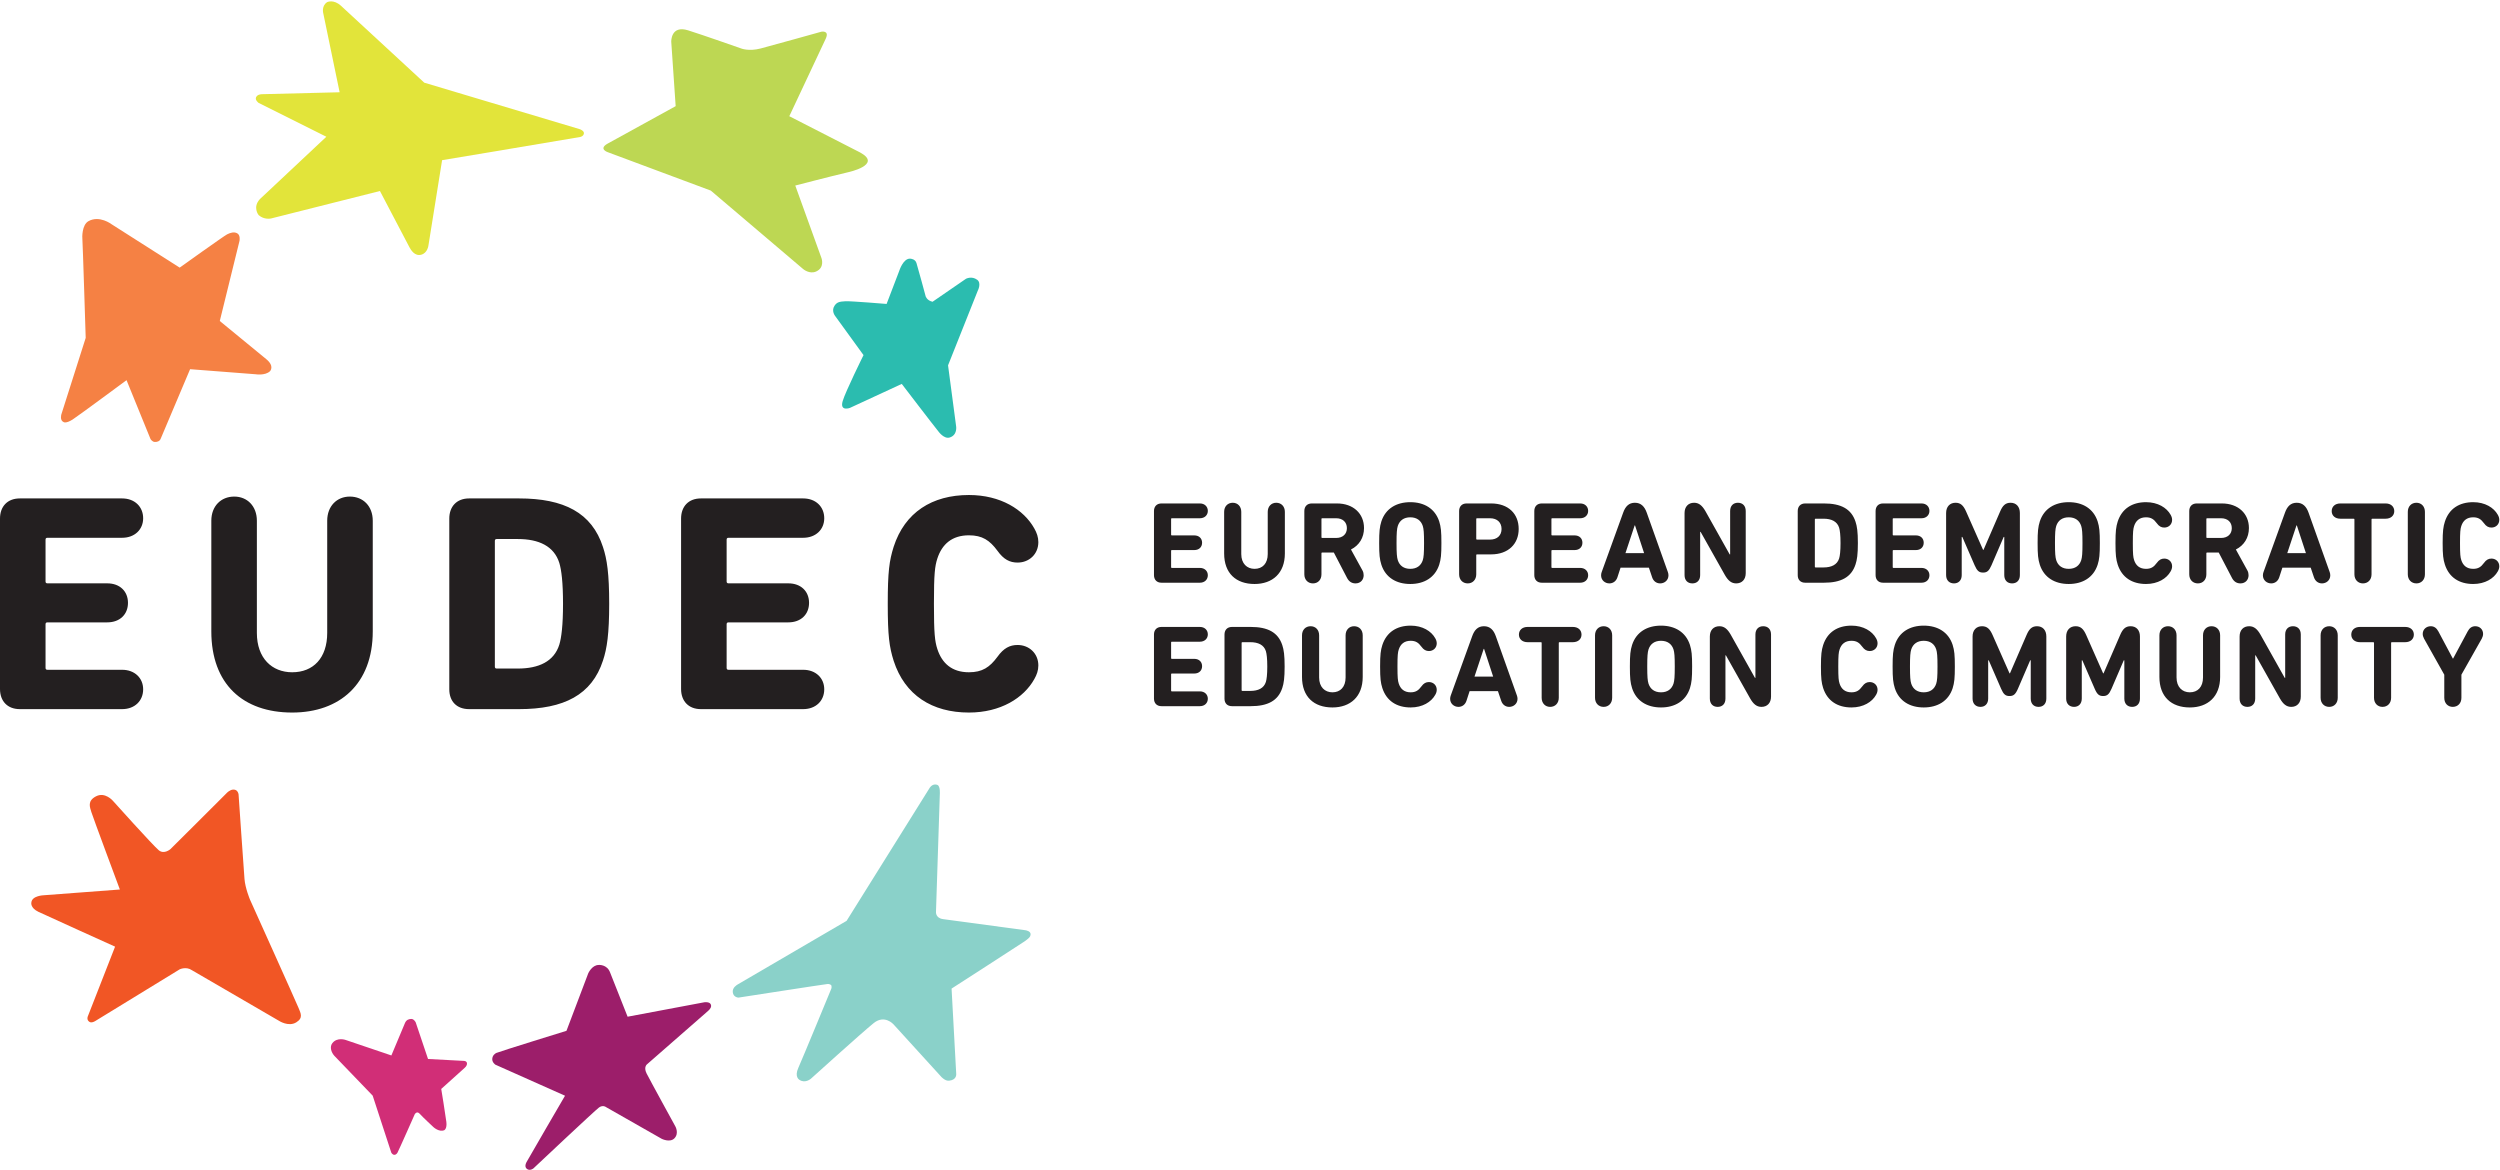 <?xml version="1.0" encoding="UTF-8" standalone="no"?>
<!DOCTYPE svg PUBLIC "-//W3C//DTD SVG 1.1//EN" "http://www.w3.org/Graphics/SVG/1.1/DTD/svg11.dtd">
<svg width="100%" height="100%" viewBox="0 0 1692 792" version="1.1" xmlns="http://www.w3.org/2000/svg" xmlns:xlink="http://www.w3.org/1999/xlink" xml:space="preserve" xmlns:serif="http://www.serif.com/" style="fill-rule:evenodd;clip-rule:evenodd;stroke-linejoin:round;stroke-miterlimit:2;">
    <g transform="matrix(4.167,0,0,4.167,0,0)">
        <path d="M398.38,114.81C399.193,114.81 399.779,114.241 399.779,113.333L399.779,109.584L403.093,103.717C403.224,103.472 403.301,103.205 403.301,102.96C403.301,102.241 402.769,101.711 402.032,101.711C401.5,101.711 401.085,101.994 400.801,102.542L398.438,106.954L398.38,106.954L396.033,102.542C395.749,102.013 395.351,101.711 394.802,101.711C394.065,101.711 393.496,102.241 393.496,102.96C393.496,103.205 393.573,103.472 393.704,103.717L396.998,109.584L396.998,113.333C396.998,114.241 397.604,114.81 398.38,114.81ZM386.963,114.81C387.776,114.81 388.362,114.221 388.362,113.333L388.362,104.416C388.362,104.339 388.402,104.303 388.477,104.303L390.655,104.303C391.506,104.303 392.055,103.79 392.055,103.071C392.055,102.334 391.506,101.826 390.655,101.826L383.291,101.826C382.44,101.826 381.892,102.334 381.892,103.071C381.892,103.79 382.44,104.303 383.291,104.303L385.47,104.303C385.544,104.303 385.584,104.339 385.584,104.416L385.584,113.333C385.584,114.221 386.17,114.81 386.963,114.81ZM376.911,113.333C376.911,114.221 377.5,114.81 378.311,114.81C379.107,114.81 379.693,114.221 379.693,113.333L379.693,103.188C379.693,102.297 379.107,101.711 378.311,101.711C377.5,101.711 376.911,102.297 376.911,103.188L376.911,113.333ZM363.754,113.464C363.754,114.318 364.266,114.81 365.022,114.81C365.779,114.81 366.288,114.318 366.288,113.464L366.288,106.442L366.365,106.442L370.304,113.447C370.816,114.334 371.345,114.81 372.142,114.81C373.086,114.81 373.691,114.164 373.691,113.143L373.691,103.054C373.691,102.204 373.183,101.711 372.423,101.711C371.669,101.711 371.157,102.204 371.157,103.054L371.157,110.096L371.081,110.096L367.142,103.074C366.632,102.184 366.101,101.711 365.307,101.711C364.359,101.711 363.754,102.354 363.754,103.375L363.754,113.464ZM355.67,114.904C358.568,114.904 360.591,113.163 360.591,109.946L360.591,103.188C360.591,102.297 360.005,101.711 359.191,101.711C358.397,101.711 357.81,102.297 357.81,103.188L357.81,110.039C357.81,111.573 356.959,112.446 355.67,112.446C354.438,112.446 353.512,111.592 353.512,110.039L353.512,103.188C353.512,102.297 352.926,101.711 352.129,101.711C351.315,101.711 350.729,102.297 350.729,103.188L350.729,109.946C350.729,113.163 352.661,114.904 355.67,114.904ZM335.584,113.464C335.584,114.318 336.116,114.81 336.872,114.81C337.589,114.81 338.121,114.318 338.121,113.464L338.121,107.255L338.215,107.255L340.223,111.874C340.618,112.785 340.939,113.049 341.585,113.049C342.231,113.049 342.553,112.785 342.948,111.874L344.936,107.255L345.032,107.255L345.032,113.464C345.032,114.318 345.542,114.81 346.301,114.81C347.055,114.81 347.567,114.318 347.567,113.464L347.567,103.375C347.567,102.354 346.981,101.711 346.054,101.711C345.221,101.711 344.766,102.164 344.35,103.148L341.662,109.357L341.585,109.357L338.841,103.148C338.405,102.164 337.95,101.711 337.117,101.711C336.189,101.711 335.584,102.354 335.584,103.375L335.584,113.464ZM320.384,113.464C320.384,114.318 320.913,114.81 321.67,114.81C322.39,114.81 322.918,114.318 322.918,113.464L322.918,107.255L323.012,107.255L325.021,111.874C325.418,112.785 325.74,113.049 326.383,113.049C327.028,113.049 327.35,112.785 327.748,111.874L329.736,107.255L329.83,107.255L329.83,113.464C329.83,114.318 330.342,114.81 331.099,114.81C331.855,114.81 332.364,114.318 332.364,113.464L332.364,103.375C332.364,102.354 331.778,101.711 330.851,101.711C330.018,101.711 329.565,102.164 329.147,103.148L326.459,109.357L326.383,109.357L323.638,103.148C323.203,102.164 322.748,101.711 321.917,101.711C320.99,101.711 320.384,102.354 320.384,103.375L320.384,113.464ZM312.451,112.446C311.391,112.446 310.708,111.914 310.423,111.043C310.272,110.569 310.216,109.926 310.216,108.259C310.216,106.592 310.272,105.95 310.423,105.474C310.708,104.604 311.391,104.076 312.451,104.076C313.51,104.076 314.194,104.604 314.477,105.474C314.63,105.95 314.687,106.592 314.687,108.259C314.687,109.926 314.63,110.569 314.477,111.043C314.194,111.914 313.51,112.446 312.451,112.446ZM312.451,114.904C314.704,114.904 316.465,113.863 317.145,111.784C317.429,110.873 317.503,110.154 317.503,108.259C317.503,106.365 317.429,105.645 317.145,104.738C316.465,102.656 314.704,101.615 312.451,101.615C310.195,101.615 308.438,102.656 307.758,104.738C307.474,105.645 307.397,106.365 307.397,108.259C307.397,110.154 307.474,110.873 307.758,111.784C308.438,113.863 310.195,114.904 312.451,114.904ZM296.113,111.744C296.794,113.845 298.457,114.904 300.71,114.904C302.642,114.904 304.063,114.013 304.706,112.861C304.857,112.597 304.951,112.332 304.951,112.028C304.951,111.289 304.385,110.779 303.683,110.779C303.21,110.779 302.832,110.967 302.453,111.498C301.979,112.142 301.526,112.446 300.71,112.446C299.669,112.446 299.063,111.897 298.781,111.024C298.628,110.551 298.571,110.096 298.571,108.259C298.571,106.421 298.628,105.969 298.781,105.495C299.063,104.624 299.669,104.076 300.71,104.076C301.526,104.076 301.979,104.376 302.453,105.022C302.832,105.551 303.21,105.742 303.683,105.742C304.385,105.742 304.951,105.23 304.951,104.491C304.951,104.189 304.857,103.924 304.706,103.657C304.063,102.505 302.642,101.615 300.71,101.615C298.457,101.615 296.794,102.676 296.113,104.775C295.849,105.628 295.755,106.29 295.755,108.259C295.755,110.23 295.849,110.893 296.113,111.744ZM277.711,113.464C277.711,114.318 278.223,114.81 278.979,114.81C279.736,114.81 280.245,114.318 280.245,113.464L280.245,106.442L280.322,106.442L284.262,113.447C284.773,114.334 285.303,114.81 286.099,114.81C287.043,114.81 287.649,114.164 287.649,113.143L287.649,103.054C287.649,102.204 287.14,101.711 286.381,101.711C285.627,101.711 285.114,102.204 285.114,103.054L285.114,110.096L285.038,110.096L281.099,103.074C280.587,102.184 280.058,101.711 279.264,101.711C278.317,101.711 277.711,102.354 277.711,103.375L277.711,113.464ZM269.778,112.446C268.718,112.446 268.038,111.914 267.75,111.043C267.6,110.569 267.543,109.926 267.543,108.259C267.543,106.592 267.6,105.95 267.75,105.474C268.038,104.604 268.718,104.076 269.778,104.076C270.839,104.076 271.521,104.604 271.807,105.474C271.957,105.95 272.014,106.592 272.014,108.259C272.014,109.926 271.957,110.569 271.807,111.043C271.521,111.914 270.839,112.446 269.778,112.446ZM269.778,114.904C272.034,114.904 273.792,113.863 274.475,111.784C274.756,110.873 274.833,110.154 274.833,108.259C274.833,106.365 274.756,105.645 274.475,104.738C273.792,102.656 272.034,101.615 269.778,101.615C267.522,101.615 265.765,102.656 265.085,104.738C264.801,105.645 264.724,106.365 264.724,108.259C264.724,110.154 264.801,110.873 265.085,111.784C265.765,113.863 267.522,114.904 269.778,114.904ZM259.062,113.333C259.062,114.221 259.652,114.81 260.463,114.81C261.26,114.81 261.846,114.221 261.846,113.333L261.846,103.188C261.846,102.297 261.26,101.711 260.463,101.711C259.652,101.711 259.062,102.297 259.062,103.188L259.062,113.333ZM251.774,114.81C252.588,114.81 253.176,114.221 253.176,113.333L253.176,104.416C253.176,104.339 253.213,104.303 253.29,104.303L255.466,104.303C256.319,104.303 256.868,103.79 256.868,103.071C256.868,102.334 256.319,101.826 255.466,101.826L248.102,101.826C247.252,101.826 246.702,102.334 246.702,103.071C246.702,103.79 247.252,104.303 248.102,104.303L250.28,104.303C250.357,104.303 250.395,104.339 250.395,104.416L250.395,113.333C250.395,114.221 250.98,114.81 251.774,114.81ZM239.486,109.889L240.982,105.383L241.04,105.383L242.516,109.889L239.486,109.889ZM235.53,113.501C235.53,114.297 236.176,114.81 236.876,114.81C237.481,114.81 237.974,114.449 238.181,113.826L238.693,112.252L243.292,112.252L243.824,113.826C244.032,114.449 244.523,114.81 245.13,114.81C245.829,114.81 246.475,114.297 246.475,113.501C246.475,113.314 246.436,113.122 246.378,112.972L242.951,103.338C242.593,102.318 242.007,101.711 241.022,101.711C240.035,101.711 239.47,102.318 239.108,103.338L235.627,112.972C235.57,113.122 235.53,113.314 235.53,113.501ZM224.515,111.744C225.197,113.845 226.86,114.904 229.113,114.904C231.045,114.904 232.464,114.013 233.106,112.861C233.261,112.597 233.354,112.332 233.354,112.028C233.354,111.289 232.785,110.779 232.086,110.779C231.613,110.779 231.232,110.967 230.854,111.498C230.382,112.142 229.927,112.446 229.113,112.446C228.072,112.446 227.467,111.897 227.183,111.024C227.031,110.551 226.975,110.096 226.975,108.259C226.975,106.421 227.031,105.969 227.183,105.495C227.467,104.624 228.072,104.076 229.113,104.076C229.927,104.076 230.382,104.376 230.854,105.022C231.232,105.551 231.613,105.742 232.086,105.742C232.785,105.742 233.354,105.23 233.354,104.491C233.354,104.189 233.261,103.924 233.106,103.657C232.464,102.505 231.045,101.615 229.113,101.615C226.86,101.615 225.197,102.676 224.515,104.775C224.25,105.628 224.156,106.29 224.156,108.259C224.156,110.23 224.25,110.893 224.515,111.744ZM216.411,114.904C219.31,114.904 221.331,113.163 221.331,109.946L221.331,103.188C221.331,102.297 220.745,101.711 219.933,101.711C219.139,101.711 218.55,102.297 218.55,103.188L218.55,110.039C218.55,111.573 217.699,112.446 216.411,112.446C215.18,112.446 214.252,111.592 214.252,110.039L214.252,103.188C214.252,102.297 213.666,101.711 212.87,101.711C212.057,101.711 211.471,102.297 211.471,103.188L211.471,109.946C211.471,113.163 213.398,114.904 216.411,114.904ZM201.663,112.105L201.663,104.416C201.663,104.339 201.7,104.303 201.777,104.303L203.063,104.303C204.352,104.303 205.281,104.738 205.603,105.759C205.733,106.194 205.83,106.954 205.83,108.259C205.83,109.568 205.733,110.324 205.603,110.759C205.281,111.784 204.352,112.218 203.063,112.218L201.777,112.218C201.7,112.218 201.663,112.178 201.663,112.105ZM198.882,113.484C198.882,114.224 199.337,114.696 200.093,114.696L203.14,114.696C205.887,114.696 207.588,113.826 208.271,111.726C208.516,110.987 208.648,110.096 208.648,108.259C208.648,106.421 208.516,105.532 208.271,104.794C207.588,102.693 205.887,101.826 203.14,101.826L200.093,101.826C199.337,101.826 198.882,102.315 198.882,103.054L198.882,113.484ZM187.428,113.467C187.428,114.204 187.883,114.696 188.64,114.696L194.886,114.696C195.661,114.696 196.174,114.184 196.174,113.484C196.174,112.804 195.661,112.292 194.886,112.292L190.323,112.292C190.246,112.292 190.21,112.255 190.21,112.178L190.21,109.507C190.21,109.431 190.246,109.394 190.323,109.394L193.976,109.394C194.751,109.394 195.243,108.902 195.243,108.203C195.243,107.502 194.751,107.01 193.976,107.01L190.323,107.01C190.246,107.01 190.21,106.973 190.21,106.897L190.21,104.339C190.21,104.263 190.246,104.226 190.323,104.226L194.886,104.226C195.661,104.226 196.174,103.717 196.174,103.035C196.174,102.334 195.661,101.826 194.886,101.826L188.64,101.826C187.883,101.826 187.428,102.315 187.428,103.054L187.428,113.467Z" style="fill:rgb(35,31,32);fill-rule:nonzero;"/>
        <path d="M397.095,91.691C397.774,93.791 399.438,94.851 401.69,94.851C403.622,94.851 405.042,93.961 405.685,92.809C405.838,92.542 405.932,92.277 405.932,91.976C405.932,91.236 405.363,90.724 404.663,90.724C404.191,90.724 403.81,90.915 403.432,91.444C402.96,92.09 402.505,92.391 401.69,92.391C400.649,92.391 400.044,91.843 399.76,90.972C399.608,90.497 399.552,90.045 399.552,88.207C399.552,86.37 399.608,85.915 399.76,85.442C400.044,84.569 400.649,84.02 401.69,84.02C402.505,84.02 402.96,84.325 403.432,84.968C403.81,85.5 404.191,85.687 404.663,85.687C405.363,85.687 405.932,85.179 405.932,84.438C405.932,84.135 405.838,83.87 405.685,83.605C405.042,82.453 403.622,81.563 401.69,81.563C399.438,81.563 397.774,82.621 397.095,84.723C396.827,85.573 396.733,86.236 396.733,88.207C396.733,90.176 396.827,90.838 397.095,91.691ZM391.073,93.279C391.073,94.169 391.659,94.755 392.473,94.755C393.269,94.755 393.853,94.169 393.853,93.279L393.853,83.133C393.853,82.246 393.269,81.657 392.473,81.657C391.659,81.657 391.073,82.246 391.073,83.133L391.073,93.279ZM383.783,94.755C384.597,94.755 385.183,94.169 385.183,93.279L385.183,84.362C385.183,84.288 385.22,84.248 385.297,84.248L387.473,84.248C388.325,84.248 388.874,83.739 388.874,83.019C388.874,82.283 388.325,81.77 387.473,81.77L380.111,81.77C379.261,81.77 378.712,82.283 378.712,83.019C378.712,83.739 379.261,84.248 380.111,84.248L382.29,84.248C382.364,84.248 382.403,84.288 382.403,84.362L382.403,93.279C382.403,94.169 382.989,94.755 383.783,94.755ZM371.496,89.837L372.992,85.332L373.049,85.332L374.525,89.837L371.496,89.837ZM367.539,93.449C367.539,94.246 368.183,94.755 368.885,94.755C369.49,94.755 369.982,94.396 370.19,93.77L370.702,92.201L375.302,92.201L375.831,93.77C376.041,94.396 376.533,94.755 377.139,94.755C377.839,94.755 378.481,94.246 378.481,93.449C378.481,93.262 378.444,93.071 378.388,92.92L374.96,83.287C374.602,82.263 374.013,81.657 373.029,81.657C372.045,81.657 371.479,82.263 371.117,83.287L367.634,92.92C367.576,93.071 367.539,93.262 367.539,93.449ZM360.744,87.374L358.472,87.374C358.396,87.374 358.355,87.337 358.355,87.26L358.355,84.288C358.355,84.211 358.396,84.174 358.472,84.174L360.744,84.174C361.806,84.174 362.485,84.8 362.485,85.784C362.485,86.751 361.806,87.374 360.744,87.374ZM363.885,94.755C364.718,94.755 365.21,94.149 365.21,93.433C365.21,93.165 365.153,92.9 365.022,92.656L363.147,89.248C364.474,88.586 365.267,87.337 365.267,85.764C365.267,83.418 363.526,81.77 360.875,81.77L356.785,81.77C356.031,81.77 355.576,82.263 355.576,83L355.576,93.279C355.576,94.169 356.162,94.755 356.976,94.755C357.789,94.755 358.355,94.169 358.355,93.279L358.355,89.854C358.355,89.777 358.396,89.74 358.472,89.74L360.363,89.74L362.525,93.885C362.847,94.49 363.318,94.755 363.885,94.755ZM343.952,91.691C344.635,93.791 346.298,94.851 348.551,94.851C350.482,94.851 351.901,93.961 352.547,92.809C352.698,92.542 352.792,92.277 352.792,91.976C352.792,91.236 352.223,90.724 351.523,90.724C351.051,90.724 350.673,90.915 350.292,91.444C349.819,92.09 349.364,92.391 348.551,92.391C347.51,92.391 346.904,91.843 346.62,90.972C346.469,90.497 346.412,90.045 346.412,88.207C346.412,86.37 346.469,85.915 346.62,85.442C346.904,84.569 347.51,84.02 348.551,84.02C349.364,84.02 349.819,84.325 350.292,84.968C350.673,85.5 351.051,85.687 351.523,85.687C352.223,85.687 352.792,85.179 352.792,84.438C352.792,84.135 352.698,83.87 352.547,83.605C351.901,82.453 350.482,81.563 348.551,81.563C346.298,81.563 344.635,82.621 343.952,84.723C343.688,85.573 343.594,86.236 343.594,88.207C343.594,90.176 343.688,90.838 343.952,91.691ZM335.999,92.391C334.938,92.391 334.259,91.862 333.974,90.992C333.823,90.516 333.767,89.874 333.767,88.207C333.767,86.541 333.823,85.897 333.974,85.423C334.259,84.553 334.938,84.02 335.999,84.02C337.06,84.02 337.743,84.553 338.027,85.423C338.178,85.897 338.234,86.541 338.234,88.207C338.234,89.874 338.178,90.516 338.027,90.992C337.743,91.862 337.06,92.391 335.999,92.391ZM335.999,94.851C338.255,94.851 340.013,93.81 340.695,91.728C340.979,90.821 341.054,90.101 341.054,88.207C341.054,86.313 340.979,85.594 340.695,84.683C340.013,82.604 338.255,81.563 335.999,81.563C333.746,81.563 331.988,82.604 331.306,84.683C331.021,85.594 330.947,86.313 330.947,88.207C330.947,90.101 331.021,90.821 331.306,91.728C331.988,93.81 333.746,94.851 335.999,94.851ZM316.086,93.412C316.086,94.263 316.615,94.755 317.372,94.755C318.092,94.755 318.62,94.263 318.62,93.412L318.62,87.203L318.715,87.203L320.723,91.822C321.121,92.729 321.442,92.997 322.088,92.997C322.73,92.997 323.052,92.729 323.45,91.822L325.438,87.203L325.532,87.203L325.532,93.412C325.532,94.263 326.044,94.755 326.801,94.755C327.558,94.755 328.066,94.263 328.066,93.412L328.066,83.324C328.066,82.303 327.48,81.657 326.554,81.657C325.723,81.657 325.268,82.112 324.85,83.097L322.162,89.306L322.088,89.306L319.34,83.097C318.905,82.112 318.45,81.657 317.616,81.657C316.692,81.657 316.086,82.303 316.086,83.324L316.086,93.412ZM304.632,93.412C304.632,94.152 305.085,94.644 305.844,94.644L312.09,94.644C312.866,94.644 313.376,94.132 313.376,93.433C313.376,92.75 312.866,92.24 312.09,92.24L307.527,92.24C307.451,92.24 307.414,92.204 307.414,92.127L307.414,89.456C307.414,89.379 307.451,89.342 307.527,89.342L311.18,89.342C311.956,89.342 312.448,88.85 312.448,88.15C312.448,87.451 311.956,86.959 311.18,86.959L307.527,86.959C307.451,86.959 307.414,86.922 307.414,86.845L307.414,84.288C307.414,84.211 307.451,84.174 307.527,84.174L312.09,84.174C312.866,84.174 313.376,83.662 313.376,82.982C313.376,82.283 312.866,81.77 312.09,81.77L305.844,81.77C305.085,81.77 304.632,82.263 304.632,83L304.632,93.412ZM294.766,92.05L294.766,84.362C294.766,84.288 294.806,84.248 294.879,84.248L296.171,84.248C297.456,84.248 298.386,84.683 298.708,85.707C298.841,86.142 298.936,86.899 298.936,88.207C298.936,89.513 298.841,90.272 298.708,90.708C298.386,91.728 297.456,92.164 296.171,92.164L294.879,92.164C294.806,92.164 294.766,92.127 294.766,92.05ZM291.986,93.433C291.986,94.169 292.438,94.644 293.198,94.644L296.244,94.644C298.992,94.644 300.693,93.773 301.373,91.672C301.62,90.935 301.754,90.045 301.754,88.207C301.754,86.37 301.62,85.479 301.373,84.74C300.693,82.641 298.992,81.77 296.244,81.77L293.198,81.77C292.438,81.77 291.986,82.263 291.986,83L291.986,93.433ZM273.604,93.412C273.604,94.263 274.116,94.755 274.872,94.755C275.629,94.755 276.138,94.263 276.138,93.412L276.138,86.39L276.215,86.39L280.154,93.392C280.666,94.283 281.195,94.755 281.989,94.755C282.937,94.755 283.539,94.112 283.539,93.091L283.539,83.002C283.539,82.149 283.03,81.657 282.273,81.657C281.517,81.657 281.008,82.149 281.008,83.002L281.008,90.042L280.931,90.042L276.991,83.019C276.479,82.132 275.947,81.657 275.154,81.657C274.21,81.657 273.604,82.303 273.604,83.324L273.604,93.412ZM264.005,89.837L265.501,85.332L265.558,85.332L267.033,89.837L264.005,89.837ZM260.048,93.449C260.048,94.246 260.69,94.755 261.39,94.755C261.996,94.755 262.488,94.396 262.699,93.77L263.208,92.201L267.811,92.201L268.339,93.77C268.547,94.396 269.039,94.755 269.645,94.755C270.348,94.755 270.99,94.246 270.99,93.449C270.99,93.262 270.953,93.071 270.896,92.92L267.469,83.287C267.11,82.263 266.521,81.657 265.537,81.657C264.554,81.657 263.984,82.263 263.626,83.287L260.142,92.92C260.084,93.071 260.048,93.262 260.048,93.449ZM249.2,93.412C249.2,94.152 249.655,94.644 250.411,94.644L256.657,94.644C257.435,94.644 257.946,94.132 257.946,93.433C257.946,92.75 257.435,92.24 256.657,92.24L252.096,92.24C252.019,92.24 251.981,92.204 251.981,92.127L251.981,89.456C251.981,89.379 252.019,89.342 252.096,89.342L255.747,89.342C256.523,89.342 257.015,88.85 257.015,88.15C257.015,87.451 256.523,86.959 255.747,86.959L252.096,86.959C252.019,86.959 251.981,86.922 251.981,86.845L251.981,84.288C251.981,84.211 252.019,84.174 252.096,84.174L256.657,84.174C257.435,84.174 257.946,83.662 257.946,82.982C257.946,82.283 257.435,81.77 256.657,81.77L250.411,81.77C249.655,81.77 249.2,82.263 249.2,83L249.2,93.412ZM242.007,87.641L239.885,87.641C239.808,87.641 239.771,87.601 239.771,87.527L239.771,84.288C239.771,84.211 239.808,84.174 239.885,84.174L242.007,84.174C243.182,84.174 243.881,84.874 243.881,85.915C243.881,86.959 243.182,87.641 242.007,87.641ZM238.389,94.755C239.186,94.755 239.771,94.169 239.771,93.279L239.771,90.156C239.771,90.079 239.808,90.042 239.885,90.042L242.178,90.042C244.979,90.042 246.663,88.341 246.663,85.915C246.663,83.455 244.996,81.77 242.178,81.77L238.201,81.77C237.444,81.77 236.989,82.263 236.989,83L236.989,93.279C236.989,94.169 237.578,94.755 238.389,94.755ZM229.057,92.391C227.996,92.391 227.315,91.862 227.031,90.992C226.881,90.516 226.824,89.874 226.824,88.207C226.824,86.541 226.881,85.897 227.031,85.423C227.315,84.553 227.996,84.02 229.057,84.02C230.117,84.02 230.8,84.553 231.085,85.423C231.235,85.897 231.292,86.541 231.292,88.207C231.292,89.874 231.235,90.516 231.085,90.992C230.8,91.862 230.117,92.391 229.057,92.391ZM229.057,94.851C231.313,94.851 233.07,93.81 233.753,91.728C234.037,90.821 234.111,90.101 234.111,88.207C234.111,86.313 234.037,85.594 233.753,84.683C233.07,82.604 231.313,81.563 229.057,81.563C226.804,81.563 225.043,82.604 224.363,84.683C224.079,85.594 224.002,86.313 224.002,88.207C224.002,90.101 224.079,90.821 224.363,91.728C225.043,93.81 226.804,94.851 229.057,94.851ZM217.017,87.374L214.744,87.374C214.667,87.374 214.63,87.337 214.63,87.26L214.63,84.288C214.63,84.211 214.667,84.174 214.744,84.174L217.017,84.174C218.078,84.174 218.761,84.8 218.761,85.784C218.761,86.751 218.078,87.374 217.017,87.374ZM220.16,94.755C220.993,94.755 221.485,94.149 221.485,93.433C221.485,93.165 221.429,92.9 221.295,92.656L219.423,89.248C220.745,88.586 221.542,87.337 221.542,85.764C221.542,83.418 219.802,81.77 217.15,81.77L213.061,81.77C212.304,81.77 211.849,82.263 211.849,83L211.849,93.279C211.849,94.169 212.438,94.755 213.248,94.755C214.062,94.755 214.63,94.169 214.63,93.279L214.63,89.854C214.63,89.777 214.667,89.74 214.744,89.74L216.639,89.74L218.797,93.885C219.119,94.49 219.594,94.755 220.16,94.755ZM203.766,94.851C206.661,94.851 208.686,93.111 208.686,89.894L208.686,83.133C208.686,82.246 208.1,81.657 207.286,81.657C206.493,81.657 205.904,82.246 205.904,83.133L205.904,89.988C205.904,91.521 205.054,92.391 203.766,92.391C202.533,92.391 201.606,91.541 201.606,89.988L201.606,83.133C201.606,82.246 201.018,81.657 200.224,81.657C199.41,81.657 198.825,82.246 198.825,83.133L198.825,89.894C198.825,93.111 200.753,94.851 203.766,94.851ZM187.428,93.412C187.428,94.152 187.883,94.644 188.64,94.644L194.886,94.644C195.661,94.644 196.174,94.132 196.174,93.433C196.174,92.75 195.661,92.24 194.886,92.24L190.323,92.24C190.246,92.24 190.21,92.204 190.21,92.127L190.21,89.456C190.21,89.379 190.246,89.342 190.323,89.342L193.976,89.342C194.751,89.342 195.243,88.85 195.243,88.15C195.243,87.451 194.751,86.959 193.976,86.959L190.323,86.959C190.246,86.959 190.21,86.922 190.21,86.845L190.21,84.288C190.21,84.211 190.246,84.174 190.323,84.174L194.886,84.174C195.661,84.174 196.174,83.662 196.174,82.982C196.174,82.283 195.661,81.77 194.886,81.77L188.64,81.77C187.883,81.77 187.428,82.263 187.428,83L187.428,93.412Z" style="fill:rgb(35,31,32);fill-rule:nonzero;"/>
        <path d="M145.146,107.327C146.958,112.913 151.386,115.731 157.375,115.731C162.509,115.731 166.283,113.368 167.994,110.295C168.396,109.593 168.647,108.888 168.647,108.08C168.647,106.121 167.14,104.758 165.276,104.758C164.018,104.758 163.013,105.264 162.007,106.672C160.747,108.384 159.539,109.189 157.375,109.189C154.607,109.189 152.996,107.73 152.242,105.414C151.839,104.155 151.688,102.949 151.688,98.065C151.688,93.184 151.839,91.976 152.242,90.719C152.996,88.403 154.607,86.944 157.375,86.944C159.539,86.944 160.747,87.75 162.007,89.459C163.013,90.87 164.018,91.373 165.276,91.373C167.14,91.373 168.647,90.014 168.647,88.051C168.647,87.246 168.396,86.541 167.994,85.835C166.283,82.766 162.509,80.399 157.375,80.399C151.386,80.399 146.958,83.219 145.146,88.808C144.44,91.071 144.188,92.832 144.188,98.065C144.188,103.298 144.44,105.062 145.146,107.327ZM110.62,111.906C110.62,113.869 111.828,115.176 113.841,115.176L130.449,115.176C132.513,115.176 133.873,113.82 133.873,111.956C133.873,110.145 132.513,108.786 130.449,108.786L118.321,108.786C118.121,108.786 118.019,108.686 118.019,108.484L118.019,101.387C118.019,101.185 118.121,101.085 118.321,101.085L128.035,101.085C130.097,101.085 131.406,99.778 131.406,97.915C131.406,96.052 130.097,94.746 128.035,94.746L118.321,94.746C118.121,94.746 118.019,94.644 118.019,94.442L118.019,87.65C118.019,87.448 118.121,87.346 118.321,87.346L130.449,87.346C132.513,87.346 133.873,85.989 133.873,84.177C133.873,82.314 132.513,80.954 130.449,80.954L113.841,80.954C111.828,80.954 110.62,82.263 110.62,84.225L110.62,111.906ZM80.374,108.282L80.374,87.849C80.374,87.65 80.473,87.548 80.675,87.548L84.097,87.548C87.52,87.548 89.986,88.705 90.842,91.424C91.193,92.579 91.445,94.593 91.445,98.065C91.445,101.539 91.193,103.552 90.842,104.709C89.986,107.428 87.52,108.586 84.097,108.586L80.675,108.586C80.473,108.586 80.374,108.484 80.374,108.282ZM72.974,111.956C72.974,113.919 74.183,115.176 76.195,115.176L84.299,115.176C91.596,115.176 96.126,112.861 97.937,107.278C98.591,105.312 98.944,102.949 98.944,98.065C98.944,93.184 98.591,90.818 97.937,88.855C96.126,83.269 91.596,80.954 84.299,80.954L76.195,80.954C74.183,80.954 72.974,82.263 72.974,84.225L72.974,111.956ZM47.458,115.731C55.159,115.731 60.543,111.101 60.543,102.545L60.543,84.578C60.543,82.212 58.984,80.653 56.82,80.653C54.706,80.653 53.145,82.212 53.145,84.578L53.145,102.798C53.145,106.874 50.881,109.189 47.458,109.189C44.187,109.189 41.721,106.922 41.721,102.798L41.721,84.578C41.721,82.212 40.161,80.653 38.048,80.653C35.883,80.653 34.323,82.212 34.323,84.578L34.323,102.545C34.323,111.101 39.456,115.731 47.458,115.731ZM0,111.906C0,113.869 1.207,115.176 3.221,115.176L19.829,115.176C21.892,115.176 23.251,113.82 23.251,111.956C23.251,110.145 21.892,108.786 19.829,108.786L7.699,108.786C7.499,108.786 7.397,108.686 7.397,108.484L7.397,101.387C7.397,101.185 7.499,101.085 7.699,101.085L17.413,101.085C19.478,101.085 20.786,99.778 20.786,97.915C20.786,96.052 19.478,94.746 17.413,94.746L7.699,94.746C7.499,94.746 7.397,94.644 7.397,94.442L7.397,87.65C7.397,87.448 7.499,87.346 7.699,87.346L19.829,87.346C21.892,87.346 23.251,85.989 23.251,84.177C23.251,82.314 21.892,80.954 19.829,80.954L3.221,80.954C1.207,80.954 0,82.263 0,84.225L0,111.906Z" style="fill:rgb(35,31,32);fill-rule:nonzero;"/>
        <path d="M99.101,157.972L101.935,165.133L114.4,162.787C114.4,162.787 115.208,162.673 115.429,163.1C115.649,163.524 115.302,163.927 115.018,164.181C114.734,164.437 105.142,172.816 105.142,172.816C105.142,172.816 104.465,173.248 105.017,174.346C105.569,175.447 109.675,182.919 109.675,182.919C109.675,182.919 110.334,184.039 109.551,184.872C108.818,185.644 107.473,184.964 107.473,184.964L98.454,179.828C98.454,179.828 97.95,179.404 97.293,179.875C96.639,180.348 86.638,189.768 86.638,189.768C86.638,189.768 86.136,190.189 85.654,189.899C85.307,189.685 85.233,189.304 85.516,188.752C85.742,188.309 91.772,177.967 91.772,177.967L80.458,172.924C80.458,172.924 79.933,172.569 79.951,172.017C79.97,171.4 80.426,171.104 80.624,171.015C81.204,170.765 92.007,167.423 92.007,167.423L95.537,158.097C95.537,158.097 96.123,156.754 97.216,156.729C97.216,156.729 98.593,156.578 99.101,157.972Z" style="fill:rgb(156,30,106);fill-rule:nonzero;"/>
        <path d="M31.166,157.577L45.27,165.774C45.27,165.774 46.848,166.84 48.128,166.043C49.3,165.316 48.822,164.542 48.496,163.723C48.195,162.96 40.599,146.105 40.599,146.105C40.599,146.105 39.831,144.271 39.711,142.769C39.588,141.273 38.748,129.028 38.748,129.028C38.748,129.028 38.655,128.212 37.896,128.241C37.342,128.263 36.879,128.728 36.704,128.924C36.529,129.124 27.694,137.903 27.694,137.903C27.694,137.903 26.678,138.813 25.803,138.11C24.924,137.408 18.324,130.053 18.324,130.053C18.324,130.053 17.068,128.584 15.61,129.33C14.153,130.069 14.595,131.09 14.833,131.878C15.069,132.666 19.469,144.473 19.469,144.473L7.099,145.406C7.099,145.406 5.175,145.468 5.091,146.6C5.091,146.6 4.891,147.451 6.236,148.096C7.581,148.739 18.691,153.753 18.691,153.753L14.247,165.12C14.247,165.12 14.016,165.685 14.572,165.996C14.937,166.195 15.504,165.816 15.504,165.816L29.184,157.44C29.184,157.44 30.233,156.931 31.166,157.577Z" style="fill:rgb(241,86,37);fill-rule:nonzero;"/>
        <path d="M150.977,127.996L137.503,149.564L119.822,159.889C119.667,159.991 118.929,160.404 119.017,161.165C119.119,162.007 119.941,162.031 119.941,162.031C119.941,162.031 133.868,159.869 134.377,159.826C134.875,159.784 135.03,160.056 135.03,160.056C135.141,160.417 134.97,160.705 134.97,160.705C134.97,160.705 130.32,171.986 129.657,173.456C128.99,174.932 129.839,175.381 129.839,175.381C130.776,176.027 131.707,175.203 131.707,175.203C131.707,175.203 140.134,167.588 141.909,166.166C143.678,164.741 145.119,166.371 145.119,166.371L152.948,174.969C153.595,175.564 154.003,175.612 154.555,175.444C155.399,175.185 155.309,174.423 155.309,174.423L154.554,160.566C154.554,160.566 166.104,153.127 166.47,152.858C167.036,152.425 167.339,152.238 167.386,151.789C167.444,151.213 166.573,151.091 166.573,151.091L153.19,149.286C151.899,149.118 152.023,148.082 152.023,148.082L152.644,129.025C152.644,129.025 152.763,127.665 152.241,127.481C152.116,127.432 151.996,127.415 151.89,127.415C151.3,127.418 150.977,127.996 150.977,127.996Z" style="fill:rgb(138,209,201);fill-rule:nonzero;"/>
        <path d="M64.554,187.225C64.733,186.921 67.371,180.956 67.371,180.956C67.371,180.956 67.719,180.379 68.18,180.908C68.641,181.434 70.4,183.064 70.4,183.064C70.4,183.064 71.323,183.926 72.154,183.565C72.154,183.565 72.631,183.351 72.497,182.225C72.361,181.101 71.665,176.864 71.665,176.864L75.479,173.43C75.479,173.43 75.833,173.152 75.848,172.773C75.868,172.282 75.299,172.307 75.299,172.307L69.52,171.999L67.512,166.033C67.512,166.033 67.216,165.466 66.781,165.495C66.428,165.515 66.036,165.6 65.79,166.123C65.618,166.496 63.567,171.425 63.567,171.425L56.154,168.914C56.154,168.914 54.799,168.411 53.993,169.409C53.484,170.042 53.825,170.958 54.309,171.488L60.53,177.953L63.544,187.185C63.544,187.185 63.723,187.567 64.053,187.564C64.38,187.564 64.554,187.225 64.554,187.225Z" style="fill:rgb(209,46,119);fill-rule:nonzero;"/>
        <path d="M13.919,54.878L9.963,67.313C9.963,67.313 9.682,68.266 10.317,68.542C10.317,68.542 10.668,68.857 11.803,68.133C12.634,67.598 20.552,61.747 20.552,61.747L24.443,71.298C24.443,71.298 24.708,71.767 25.146,71.784C25.587,71.805 25.957,71.611 26.065,71.335C26.127,71.179 30.875,59.964 30.875,59.964L41.535,60.788C41.535,60.788 43.068,61.039 43.853,60.291C43.853,60.291 44.661,59.48 43.23,58.319C41.96,57.287 35.698,52.136 35.698,52.136L38.901,39.115C38.901,39.115 39.085,38.196 38.524,37.891C38.019,37.616 37.428,37.789 36.881,38.065C36.335,38.347 29.182,43.467 29.182,43.467L18.101,36.407C18.101,36.407 16.167,34.933 14.38,35.915C13.284,36.516 13.338,38.592 13.383,38.891C13.429,39.185 13.919,54.878 13.919,54.878Z" style="fill:rgb(245,129,68);fill-rule:nonzero;"/>
        <path d="M61.71,31.023L44.02,35.485C44.02,35.485 42.912,35.747 42.002,34.931C42.002,34.931 40.976,33.662 42.225,32.325L53.006,22.209L42.011,16.716C42.011,16.716 41.39,16.264 41.586,15.817C41.586,15.817 41.717,15.331 42.53,15.3C43.208,15.274 55.162,14.986 55.162,14.986L52.512,2.193C52.512,2.193 52.155,0.984 53.138,0.345C53.138,0.345 54.186,-0.17 55.395,0.95C56.601,2.068 68.908,13.428 68.908,13.428L94.217,20.997C94.217,20.997 94.939,21.269 94.831,21.717C94.726,22.154 94.354,22.206 94.223,22.251C94.092,22.291 71.805,26.016 71.805,26.016L69.591,39.838C69.591,39.838 69.467,41.092 68.414,41.37C67.37,41.652 66.75,40.614 66.506,40.167C66.263,39.724 61.71,31.023 61.71,31.023Z" style="fill:rgb(226,228,58);fill-rule:nonzero;"/>
        <path d="M109.741,17.242L109.024,6.781C109.024,6.781 108.928,4.039 111.761,4.927C114.187,5.691 120.354,7.862 120.354,7.862C120.354,7.862 121.588,8.38 123.533,7.876C124.941,7.515 133.413,5.148 133.413,5.148C133.413,5.148 134.754,4.89 134.12,6.274L128.198,18.875L139.736,24.782C143.354,26.785 137.738,27.976 137.738,27.976C134.879,28.648 129.168,30.136 129.168,30.136L133.42,41.911C133.42,41.911 133.995,43.416 132.598,44.078C131.483,44.61 130.429,43.683 130.429,43.683L115.45,30.957L98.747,24.731C98.747,24.731 97.189,24.227 98.608,23.372L109.741,17.242Z" style="fill:rgb(189,215,83);fill-rule:nonzero;"/>
        <path d="M144.001,49.366L146.057,43.987C146.057,43.987 146.683,41.99 147.798,42.008C147.977,42.011 148.656,42.09 148.851,42.722C149.119,43.572 150.345,48.129 150.345,48.129C150.345,48.129 150.543,48.806 151.464,49.013L156.894,45.278C156.894,45.278 157.814,44.781 158.713,45.44C159.457,45.986 158.806,47.221 158.806,47.221L153.981,59.338L155.293,69.236C155.293,69.236 155.54,70.678 154.229,71.064C153.329,71.329 152.451,70.118 152.451,70.118C151.505,68.954 146.464,62.355 146.464,62.355L138.032,66.255C138.032,66.255 136.353,66.878 136.87,65.135C137.325,63.59 140.252,57.677 140.252,57.677L135.65,51.331C135.65,51.331 134.962,50.489 135.556,49.636C135.926,49.101 136.296,48.976 137.325,48.928C138.224,48.885 144.001,49.366 144.001,49.366Z" style="fill:rgb(43,188,175);fill-rule:nonzero;"/>
    </g>
</svg>
